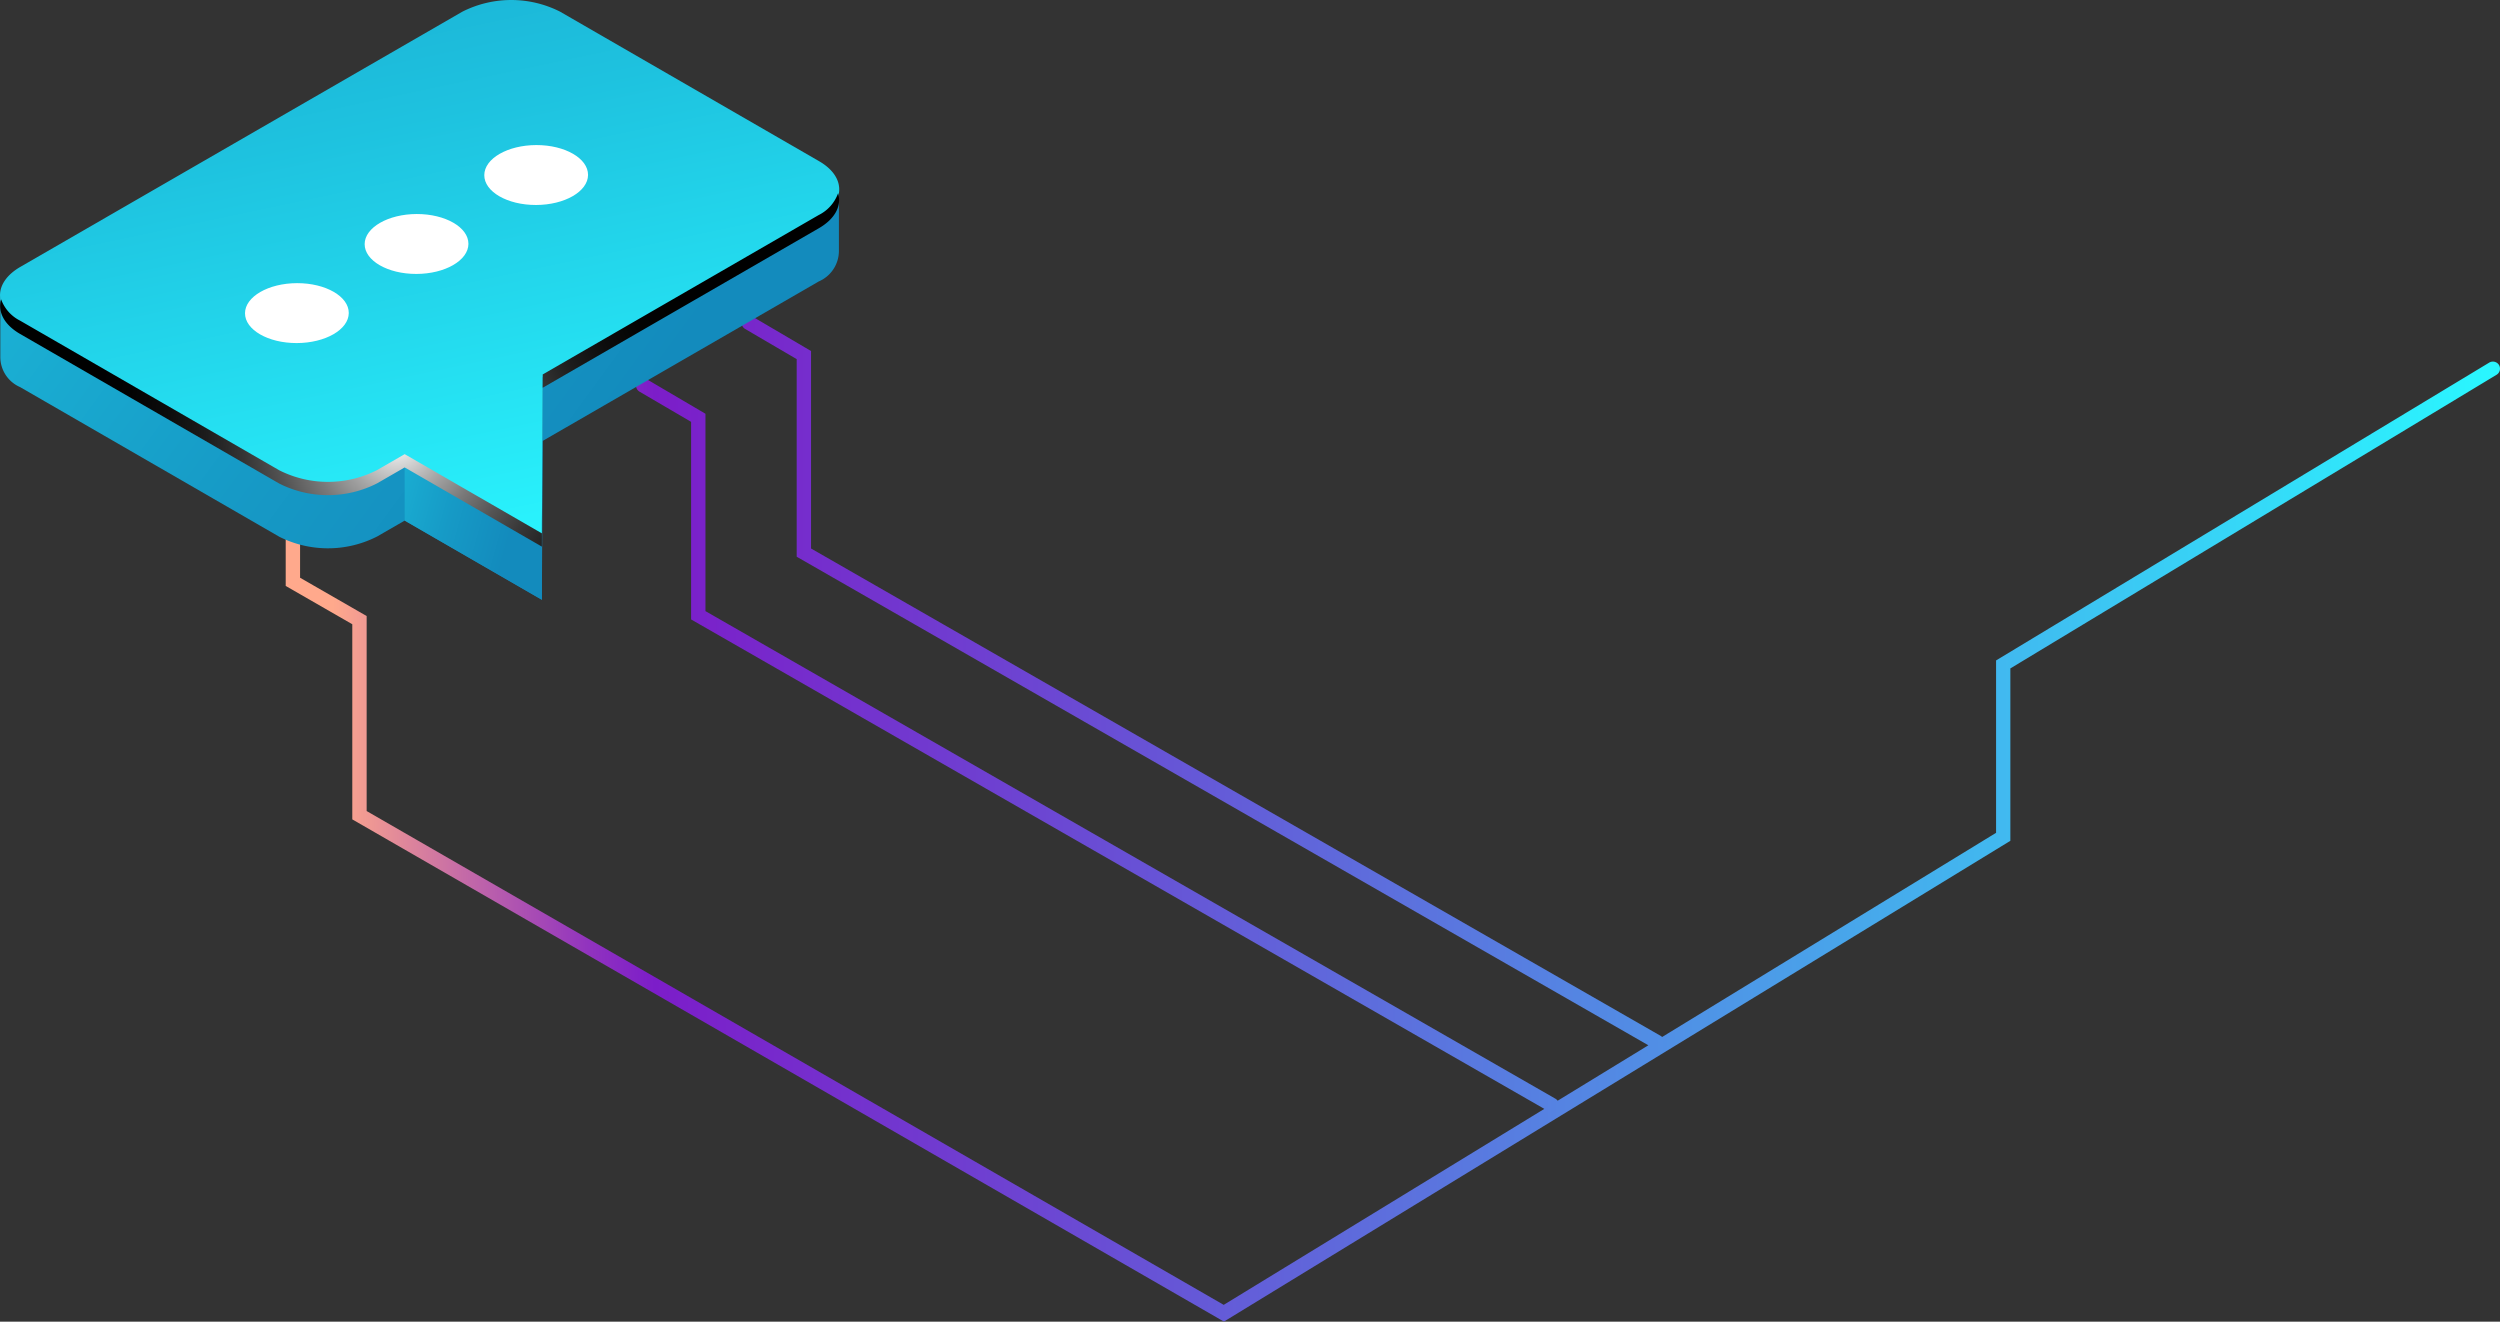 <svg xmlns="http://www.w3.org/2000/svg" xmlns:xlink="http://www.w3.org/1999/xlink" width="174.024" height="92.002" viewBox="0 0 174.024 92.002">
  <rect x="0" y="0" width="174.024" height="92.002" fill="#333333" stroke="none"/>
  <defs>
    <linearGradient id="linear-gradient" y1="0.5" x2="1" y2="0.5" gradientUnits="objectBoundingBox">
      <stop offset="0.015" stop-color="#ffa98c"/>
      <stop offset="0.075" stop-color="#c46aa7"/>
      <stop offset="0.133" stop-color="#9032bf"/>
      <stop offset="0.162" stop-color="#7c1dc9"/>
      <stop offset="0.32" stop-color="#6e41d1"/>
      <stop offset="0.67" stop-color="#4c9be8"/>
      <stop offset="1" stop-color="#2af6ff"/>
    </linearGradient>
    <linearGradient id="linear-gradient-2" x1="0.747" y1="0.819" x2="-0.988" y2="0.006" gradientUnits="objectBoundingBox">
      <stop offset="0.035" stop-color="#138bbd"/>
      <stop offset="0.226" stop-color="#169ac6"/>
      <stop offset="0.595" stop-color="#1ec2df"/>
      <stop offset="1" stop-color="#2af6ff"/>
    </linearGradient>
    <linearGradient id="linear-gradient-3" x1="-0.032" y1="-0.884" x2="0.617" y2="1.053" xlink:href="#linear-gradient-2"/>
    <linearGradient id="linear-gradient-4" x1="0.842" y1="0.598" x2="-1.469" y2="-0.066" xlink:href="#linear-gradient-2"/>
    <radialGradient id="radial-gradient" cx="0.437" cy="0.703" r="0.911" gradientTransform="matrix(-0.421, 0, 0, 1, 0.657, 0)" gradientUnits="objectBoundingBox">
      <stop offset="0" stop-color="#fff"/>
      <stop offset="0.066" stop-color="#d8d8d8"/>
      <stop offset="0.162" stop-color="#a5a5a5"/>
      <stop offset="0.262" stop-color="#797979"/>
      <stop offset="0.366" stop-color="#545454"/>
      <stop offset="0.473" stop-color="#353535"/>
      <stop offset="0.585" stop-color="#1d1d1d"/>
      <stop offset="0.704" stop-color="#0d0d0d"/>
      <stop offset="0.835" stop-color="#030303"/>
      <stop offset="1"/>
    </radialGradient>
  </defs>
  <g id="message" transform="translate(-324.524 -454.908)">
    <g id="Group_94527" data-name="Group 94527" transform="translate(95.681 -257.68)">
      <path id="Path_138697" data-name="Path 138697" d="M402.8,738a.5.5,0,0,0-.687-.169l-34.324,20.729v12L344.54,784.774a.568.568,0,0,0-.073-.065L285.3,750.769V737.023l-4.081-2.4a.5.5,0,0,0-.506.864l3.587,2.1v13.754l59.284,34.008-6.315,3.861a.488.488,0,0,0-.154-.142l-59.165-33.94V741.39l-4.081-2.4a.5.5,0,1,0-.506.863l3.587,2.1v13.754l59.392,34.069-22.317,13.643-59.659-34.374V755.47l-4.635-2.666V730.3l-1,.1v22.975l4.635,2.666v13.584l60.417,34.811.258.147,54.742-33.467v-12l33.842-20.439A.5.5,0,0,0,402.8,738Z" fill="url(#linear-gradient)"/>
      <path id="Path_138711" data-name="Path 138711" d="M248.243,729.969a1.743,1.743,0,0,0,.792,1.366c.437.253.792.051.792-.451a1.748,1.748,0,0,0-.792-1.367C248.6,729.265,248.243,729.467,248.243,729.969Z" fill="#fff"/>
    </g>
    <g id="Group_94542" data-name="Group 94542" transform="translate(324.524 454.908)">
      <path id="Path_119378" data-name="Path 119378" d="M-340.115,207.759V203.6l3.211,1.271,28.936-16.706a7.527,7.527,0,0,1,6.811-.012l17.027,9.831,2.388-1.781V200.4a2.317,2.317,0,0,1-1.4,2.1l-19.217,11.1-.06,11.061-9.549-5.513-1.922,1.109a7.527,7.527,0,0,1-6.811.013l-18.037-10.414A2.281,2.281,0,0,1-340.115,207.759Z" transform="translate(340.138 -182.91)" fill="url(#linear-gradient-2)"/>
      <path id="Path_119379" data-name="Path 119379" d="M-338.716,201.484l30.748-17.753a7.527,7.527,0,0,1,6.811-.012l18.037,10.413c1.875,1.083,1.865,2.844-.022,3.933l-19.217,11.1-.06,11.061-9.549-5.513-1.922,1.109a7.527,7.527,0,0,1-6.811.013l-18.037-10.414C-340.613,204.334-340.6,202.573-338.716,201.484Z" transform="translate(340.138 -182.91)" fill="url(#linear-gradient-3)"/>
      <path id="Path_119380" data-name="Path 119380" d="M-322.655,195.1c-.007,1.152,1.606,2.083,3.6,2.079s3.617-.94,3.623-2.092-1.606-2.083-3.6-2.079S-322.649,193.944-322.655,195.1Z" transform="translate(356.366 -182.91)" fill="#fff"/>
      <path id="Path_119381" data-name="Path 119381" d="M-314.328,199.9c-.006,1.152,1.606,2.083,3.6,2.079s3.618-.94,3.624-2.092-1.606-2.083-3.6-2.079S-314.322,198.752-314.328,199.9Z" transform="translate(339.711 -182.91)" fill="#fff"/>
      <path id="Path_119382" data-name="Path 119382" d="M-306,204.712c-.006,1.152,1.606,2.083,3.6,2.079s3.617-.94,3.623-2.092-1.606-2.083-3.6-2.079S-305.993,203.56-306,204.712Z" transform="translate(323.055 -182.91)" fill="#fff"/>
      <path id="Path_119383" data-name="Path 119383" d="M-319.439,214.708v4.438l9.549,5.513v-4.438Z" transform="translate(347.608 -182.91)" fill="url(#linear-gradient-4)"/>
      <path id="Path_119384" data-name="Path 119384" d="M-338.741,205.231l18.037,10.414a7.527,7.527,0,0,0,6.811-.013l1.922-1.109,9.549,5.513.06-11.061,19.217-11.1a2.7,2.7,0,0,0,1.345-1.522c.254.861-.189,1.78-1.345,2.447l-19.217,11.1-.06,11.061-9.549-5.514-1.922,1.11a7.527,7.527,0,0,1-6.811.012l-18.037-10.413c-1.134-.655-1.567-1.558-1.323-2.411A2.677,2.677,0,0,0-338.741,205.231Z" transform="translate(340.141 -182.91)" fill="url(#radial-gradient)" style="mix-blend-mode: color-dodge;isolation: isolate"/>
    </g>
  </g>
</svg>
